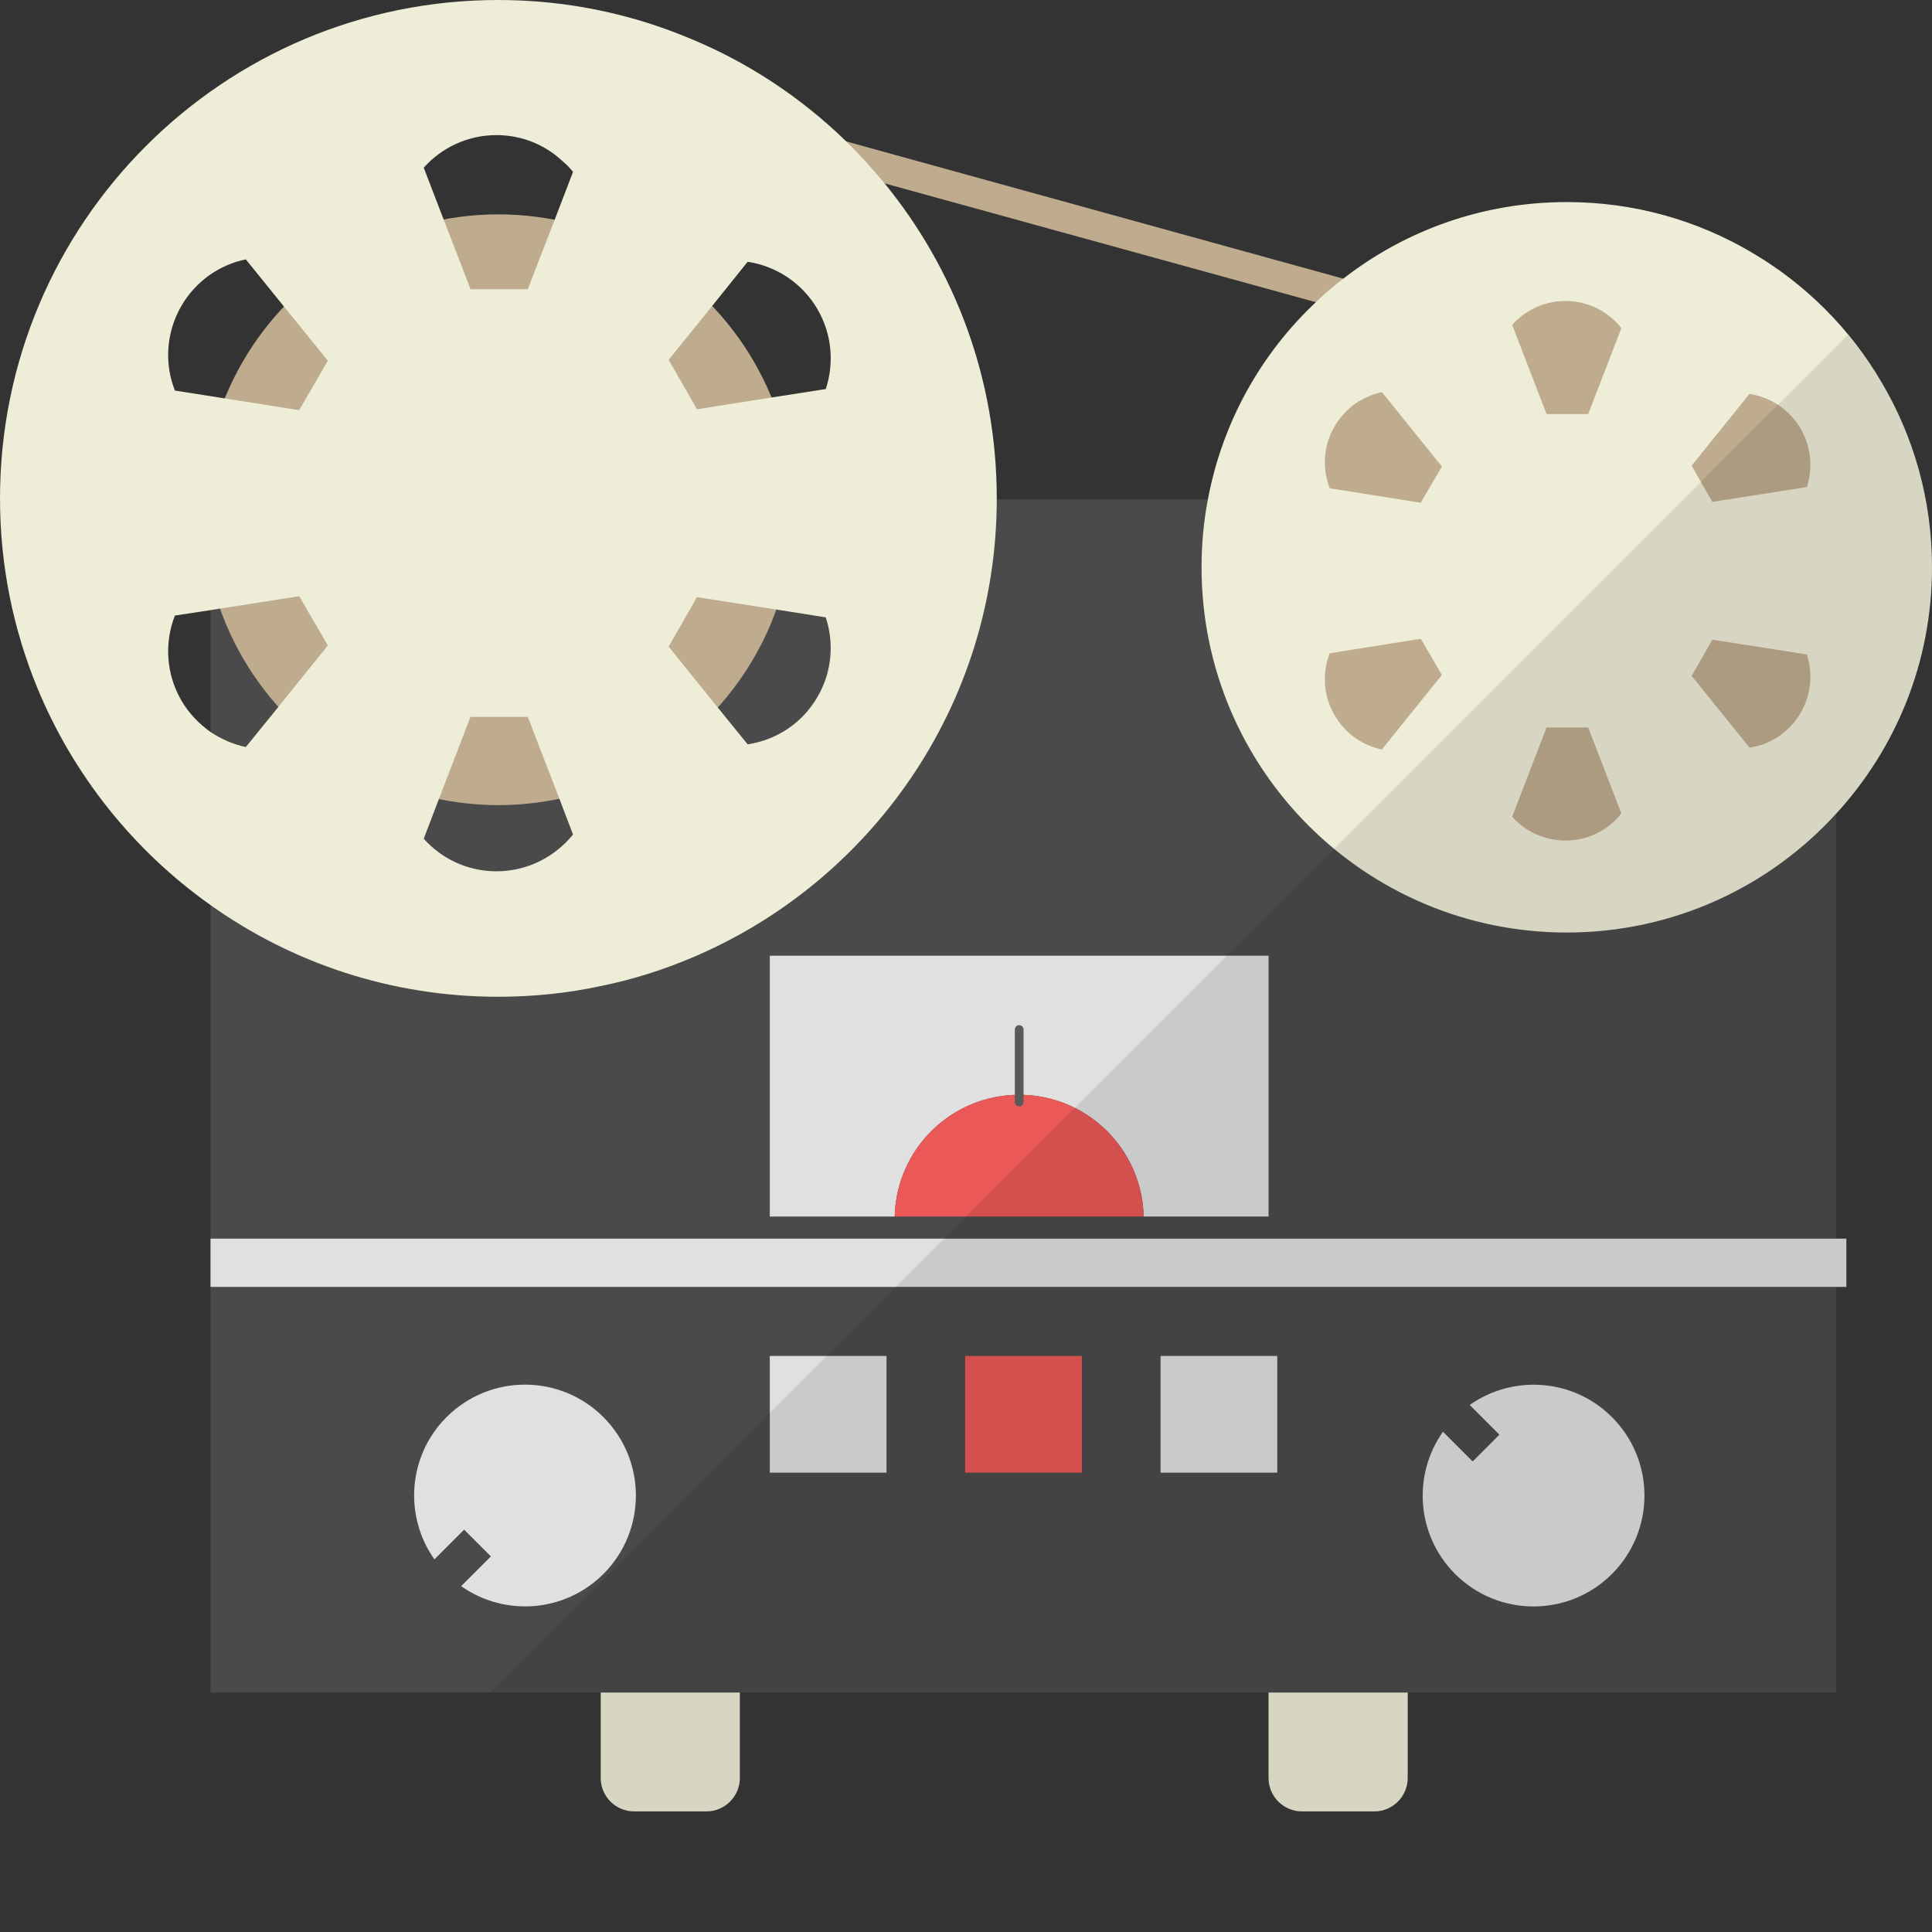 <?xml version="1.0" encoding="iso-8859-1"?>

<!DOCTYPE svg PUBLIC "-//W3C//DTD SVG 1.1//EN" "http://www.w3.org/Graphics/SVG/1.1/DTD/svg11.dtd">
<!-- Скачано с сайта svg4.ru / Downloaded from svg4.ru -->
<svg version="1.1" id="_x35_" xmlns="http://www.w3.org/2000/svg" xmlns:xlink="http://www.w3.org/1999/xlink" 
	 viewBox="0 0 512 512"  xml:space="preserve">
<rect x="0" y="0" width="512" height="512" fill="#333333" stroke="none"/>
<g>
	<g>
		<path style="fill:#EEEDD7;" d="M187.227,480.037h-19.195c-4.86,0-8.836-3.976-8.836-8.836V262.684c0-4.86,3.976-8.836,8.836-8.836
			h19.195c4.86,0,8.836,3.976,8.836,8.836v208.518C196.062,476.061,192.086,480.037,187.227,480.037z"/>
		<path style="fill:#EEEDD7;" d="M364.215,480.037H345.02c-4.86,0-8.836-3.976-8.836-8.836V262.684c0-4.86,3.976-8.836,8.836-8.836
			h19.195c4.86,0,8.836,3.976,8.836,8.836v208.518C373.05,476.061,369.074,480.037,364.215,480.037z"/>
		<rect x="55.788" y="132.356" style="fill:#4B4A4A;" width="430.876" height="316.184"/>
		<rect x="55.788" y="328.252" style="fill:#E0E0E0;" width="433.514" height="12.788"/>
		<path style="fill:#E0E0E0;" d="M336.184,253.266H204.005v69.124h33.103c0.412-17.881,15.007-32.258,32.987-32.258
			s32.574,14.376,32.987,32.258h33.103V253.266z"/>
		<path style="fill:#EA5957;" d="M270.095,290.132c-17.98,0-32.575,14.376-32.987,32.258h65.974
			C302.669,304.508,288.075,290.132,270.095,290.132z"/>
		<g>
			<path style="fill:#595A59;" d="M270.095,293.204c-0.637,0-1.153-0.516-1.153-1.153v-19.216c0-0.637,0.516-1.153,1.153-1.153
				c0.637,0,1.153,0.516,1.153,1.153v19.216C271.247,292.688,270.732,293.204,270.095,293.204z"/>
		</g>
		<g>
			<path style="fill:#E0E0E0;" d="M115.14,413.278l7.856-7.856l7.042,7.042l-7.856,7.856c11.474,8.122,27.45,7.075,37.726-3.201
				c11.478-11.478,11.478-30.089,0-41.568c-11.478-11.478-30.089-11.478-41.567,0C108.064,385.827,107.017,401.804,115.14,413.278z"
				/>
			<path style="fill:#4B4A4A;" d="M122.996,405.421l-7.856,7.856c0.951,1.343,1.998,2.638,3.2,3.841s2.499,2.25,3.841,3.201
				l7.856-7.856L122.996,405.421z"/>
		</g>
		<g>
			<path style="fill:#E0E0E0;" d="M389.461,372.351l7.856,7.856l-7.042,7.042l-7.856-7.856c-8.122,11.474-7.075,27.45,3.201,37.726
				c11.478,11.478,30.089,11.478,41.568,0c11.478-11.478,11.478-30.089,0-41.567C416.911,365.275,400.935,364.228,389.461,372.351z"
				/>
			<path style="fill:#4B4A4A;" d="M397.317,380.207l-7.856-7.856c-1.343,0.951-2.638,1.997-3.841,3.2s-2.25,2.499-3.201,3.842
				l7.856,7.856L397.317,380.207z"/>
		</g>
		<rect x="204.005" y="359.342" style="fill:#E0E0E0;" width="30.933" height="30.933"/>
		<rect x="255.781" y="359.342" style="fill:#EA5957;" width="30.933" height="30.933"/>
		<rect x="307.557" y="359.342" style="fill:#E0E0E0;" width="30.933" height="30.933"/>
		<g>
			<polygon style="fill:#BFAC8E;" points="371.972,78.247 369.813,85.92 348.713,80.085 234.42,48.595 207.006,41.002 
				209.084,33.329 224.27,37.485 355.987,73.851 			"/>
		</g>
		<circle style="fill:#BFAC8E;" cx="415.216" cy="154.069" r="78.28"/>
		<circle style="fill:#BFAC8E;" cx="132.065" cy="135.087" r="78.28"/>
		<path style="fill:#EEEDD7;" d="M498.653,101.345c-8.312-14.226-20.221-26.135-34.448-34.448
			c-14.306-8.472-31.091-13.347-48.994-13.347c-22.379,0-42.92,7.593-59.224,20.301c-2.558,1.919-4.955,3.996-7.273,6.234
			c-14.546,13.667-24.777,31.81-28.613,52.271c-1.119,5.835-1.678,11.829-1.678,17.983c0,53.47,43.319,96.79,96.789,96.79
			c28.293,0,53.789-12.149,71.453-31.57C502.409,198.374,512,175.516,512,150.339C512,132.436,507.125,115.652,498.653,101.345z
			 M477.233,188.863c-3.037,5.195-8.073,8.472-13.587,9.272L448.3,179.112l5.515-9.591l25.017,3.916
			C480.429,178.393,480.03,183.988,477.233,188.863z M353.668,189.503c-3.037-5.195-3.277-11.19-1.279-16.385l24.137-3.837
			l5.595,9.591l-15.905,19.742C361.101,197.575,356.466,194.378,353.668,189.503z M352.39,129.399
			c-1.998-5.195-1.759-11.189,1.279-16.384c2.798-4.875,7.433-7.993,12.548-9.112l15.905,19.742l-5.115,8.712l-0.48,0.88
			l-5.514-0.88L352.39,129.399z M429.677,86.959l-8.792,22.779h-11.03l-9.112-23.658c3.437-3.836,8.472-6.314,14.147-6.314
			C420.886,79.766,426.241,82.563,429.677,86.959z M400.744,216.437l9.112-23.658h11.03l8.792,22.779
			c-3.437,4.396-8.792,7.193-14.786,7.193C409.216,222.751,404.181,220.273,400.744,216.437z M453.815,132.995l-0.4-0.64
			l-5.115-8.952l15.345-19.022c5.515,0.88,10.55,4.076,13.587,9.272c2.797,4.875,3.197,10.47,1.599,15.425l-20.94,3.277
			L453.815,132.995z"/>
		<path style="fill:#EEEDD7;" d="M234.42,48.595c-3.197-3.836-6.554-7.593-10.151-11.11c-11.989-11.669-26.295-21.18-42.12-27.574
			C166.724,3.517,149.779,0,132.036,0C59.145,0,0,59.145,0,132.116c0,17.743,3.517,34.608,9.831,50.033
			c9.591,23.338,25.656,43.319,45.957,57.706c21.579,15.346,47.875,24.297,76.248,24.297c9.351,0,18.543-0.959,27.334-2.877
			c8.313-1.678,16.305-4.236,23.898-7.433c47.475-19.981,80.805-66.897,80.884-121.486v-0.24
			C264.152,100.386,253.043,71.373,234.42,48.595z M198.135,69.375c7.513,1.119,14.466,5.595,18.542,12.628
			c3.837,6.634,4.396,14.306,2.158,21.1l-14.386,2.238l-19.742,3.117l-7.512-13.108l11.509-14.227L198.135,69.375z M131.557,35.807
			c6.874,0,13.028,2.637,17.664,7.033c0.959,0.799,1.838,1.678,2.637,2.717l-4.875,12.708l-7.113,18.383h-15.186l-2.558-6.714
			l-4.556-11.749l-5.275-13.747C117.01,39.164,123.884,35.807,131.557,35.807z M48.035,81.124
			c3.836-6.634,10.151-10.95,17.104-12.388L75.29,81.284l11.589,14.306l-7.592,13.108l-19.742-3.117l-13.188-2.078
			C43.559,96.47,43.959,88.238,48.035,81.124z M65.139,197.975c-3.357-0.72-6.474-2.078-9.351-3.996
			c-3.037-2.158-5.755-4.955-7.753-8.392c-4.076-7.114-4.476-15.346-1.679-22.459l9.432-1.439l2.478-0.4l21.02-3.277l7.592,13.028
			l-13.107,16.305L65.139,197.975z M131.557,230.904c-7.673,0-14.546-3.357-19.262-8.632l3.996-10.47l8.393-21.819h15.186
			l8.392,21.739l3.597,9.432C147.062,227.067,139.789,230.904,131.557,230.904z M216.677,184.627
			c-4.076,7.113-11.029,11.509-18.542,12.628l-7.913-9.751l-13.027-16.145l7.512-13.108l21.02,3.277l13.108,2.078
			C221.073,170.4,220.513,177.993,216.677,184.627z"/>
	</g>
	<path style="opacity:0.1;fill:#040000;" d="M159.196,448.539v22.661c0,4.86,3.976,8.836,8.835,8.836h19.195
		c4.86,0,8.836-3.976,8.836-8.836v-22.661h140.122v22.661c0,4.86,3.976,8.836,8.836,8.836h19.195c4.86,0,8.836-3.976,8.836-8.836
		v-22.661h113.613V341.041h2.638v-12.788h-2.638V215.558C502.409,198.374,512,175.516,512,150.339
		c0-17.903-4.875-34.687-13.347-48.994c-2.612-4.47-5.691-8.612-8.974-12.585L129.9,448.539H159.196z"/>
</g>
</svg>